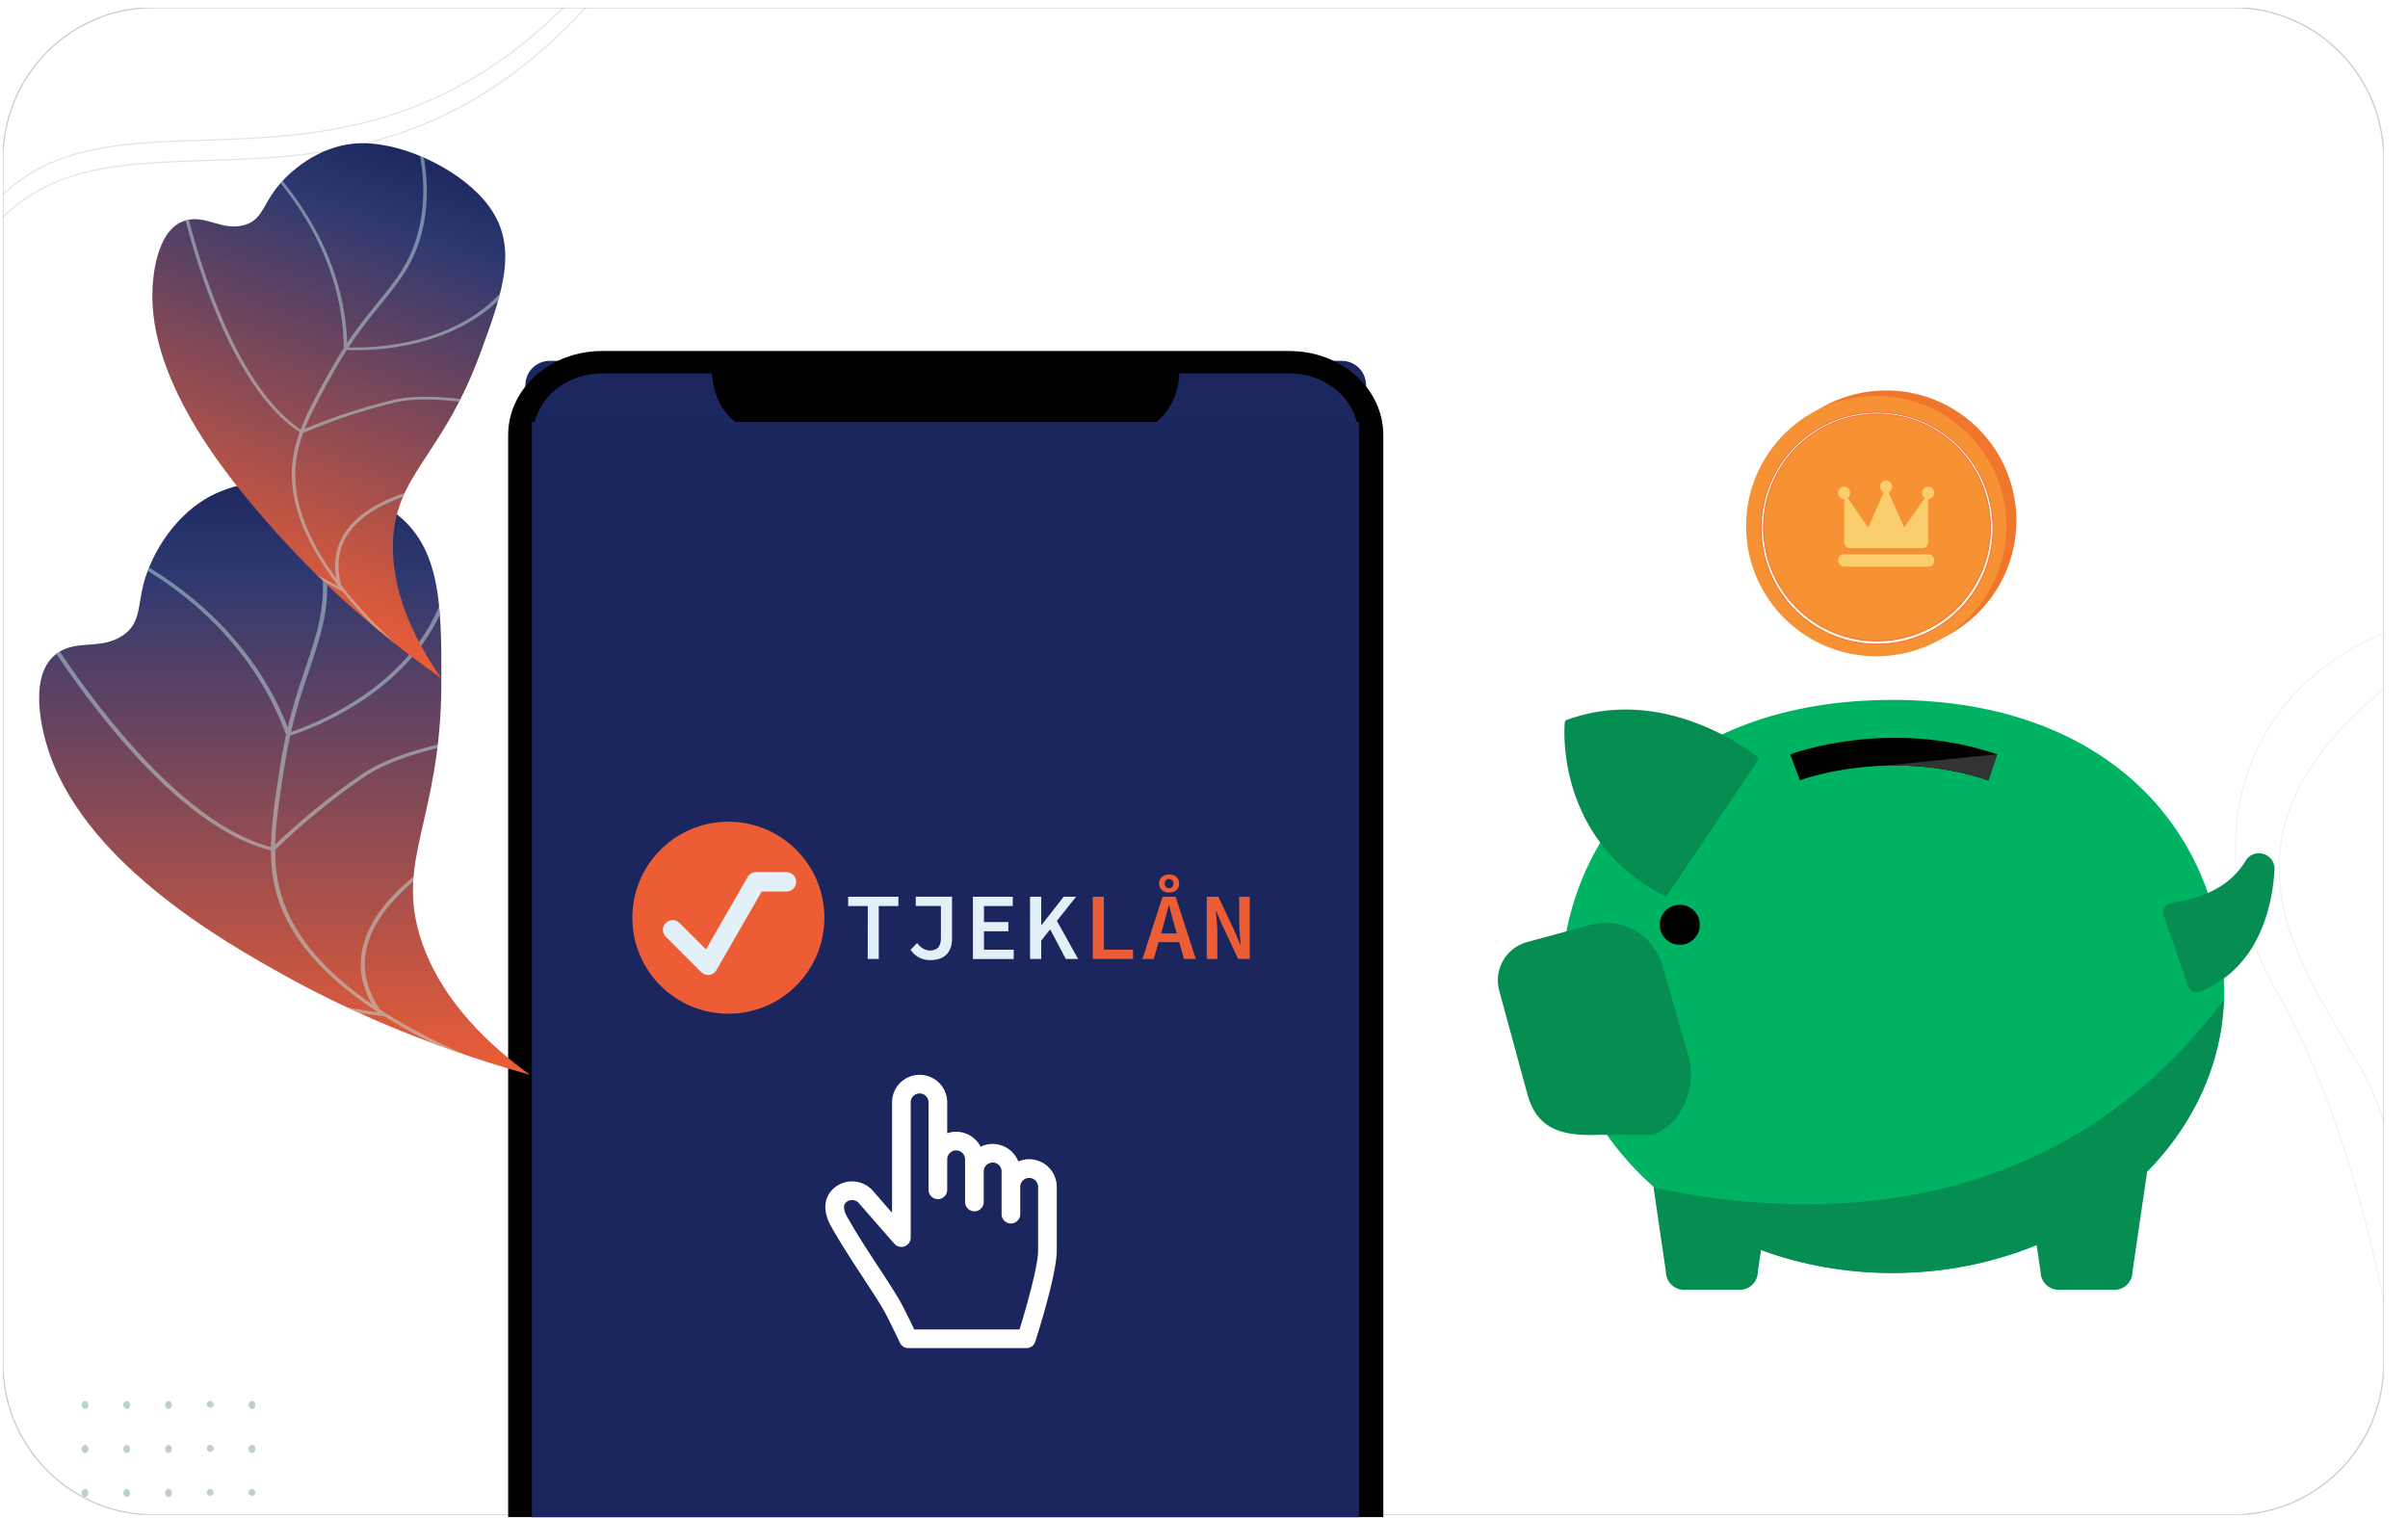<svg xmlns="http://www.w3.org/2000/svg" xmlns:xlink="http://www.w3.org/1999/xlink" width="1983" height="1250" viewBox="0 0 1983 1250">
  <defs>
    <clipPath id="clip-path">
      <rect id="Rectangle_9873" data-name="Rectangle 9873" width="1983" height="1250" transform="translate(22196 21458)" fill="#fff" stroke="#707070" stroke-width="1"/>
    </clipPath>
    <clipPath id="clip-path-2">
      <rect id="Rectangle_2410" data-name="Rectangle 2410" width="2432" height="1485" rx="40.43" transform="translate(0.001 -0.223)" fill="none"/>
    </clipPath>
    <clipPath id="clip-path-3">
      <rect id="Rectangle_2343" data-name="Rectangle 2343" width="1960.51" height="1241.142" rx="40.426" transform="translate(1960.51 1241.142) rotate(180)" fill="none"/>
    </clipPath>
    <linearGradient id="linear-gradient" y1="0.5" x2="1" y2="0.5" gradientUnits="objectBoundingBox">
      <stop offset="0" stop-color="#333"/>
      <stop offset="0.09" stop-color="#2a2a2a"/>
      <stop offset="0.289" stop-color="#1e1e1e"/>
      <stop offset="0.479" stop-color="#1a1a1a"/>
      <stop offset="0.788" stop-color="#1b1b1b"/>
      <stop offset="0.9" stop-color="#222"/>
      <stop offset="0.979" stop-color="#2e2e2e"/>
      <stop offset="1" stop-color="#333"/>
    </linearGradient>
    <filter id="Path_46721" x="388.465" y="259.064" width="780.705" height="1413.785" filterUnits="userSpaceOnUse">
      <feOffset dy="3" input="SourceAlpha"/>
      <feGaussianBlur stdDeviation="10" result="blur"/>
      <feFlood flood-opacity="0.4"/>
      <feComposite operator="in" in2="blur"/>
      <feComposite in="SourceGraphic"/>
    </filter>
    <linearGradient id="linear-gradient-2" x1="0.5" x2="0.5" y2="1" gradientUnits="objectBoundingBox">
      <stop offset="0" stop-color="#c0dfdd"/>
      <stop offset="0" stop-color="#1d275f"/>
      <stop offset="0.174" stop-color="#2f3971"/>
      <stop offset="1" stop-color="#ec5d35"/>
    </linearGradient>
    <clipPath id="clip-path-4">
      <path id="Path_46553" data-name="Path 46553" d="M986.884,1541.632c-31.272-22.683-72.259-59.308-89.385-110.2-22.461-66.743,15.853-99.383,16.327-211.537.3-70.915-.473-120.407-48.464-147.922-37.608-21.562-99.711-27.046-138.3-8.671-32.086,15.28-51.671,48.842-58.222,72.963-5.339,19.658-2.3,34.083-18.381,44.148-16.434,10.286-33.449,3.885-48.73,11.436-30.989,15.312-15.618,68.618-13.135,77.233,27.633,95.834,145.437,162.642,197.306,191.333C828.787,1484.138,895.333,1515.956,986.884,1541.632Z" transform="translate(-582.595 -1052.196)" fill="#c0dfdd"/>
    </clipPath>
    <clipPath id="clip-path-5">
      <path id="Path_46553-2" data-name="Path 46553" d="M338.6,398.275c-26.191-18.458-60.518-48.262-74.861-89.675-18.811-54.312,13.277-80.872,13.674-172.137.251-57.706-.4-97.98-40.589-120.37C205.322-1.453,153.31-5.915,120.992,9.038,94.12,21.471,77.717,48.783,72.231,68.411c-4.471,16-1.927,27.734-15.394,35.925-13.764,8.37-28.014,3.162-40.812,9.306-25.953,12.46-13.08,55.837-11,62.847,23.143,77.984,121.8,132.349,165.246,155.7C206.187,351.49,261.92,377.382,338.6,398.275Z" fill="#c0dfdd"/>
    </clipPath>
  </defs>
  <g id="Mask_Group_49355" data-name="Mask Group 49355" transform="translate(-22196 -21458)" clip-path="url(#clip-path)">
    <g id="Group_63564" data-name="Group 63564">
      <g id="Group_63537" data-name="Group 63537" transform="translate(7318.048 5754.723)">
        <g id="Group_61351" data-name="Group 61351" transform="translate(14878 15468)">
          <g id="Mask_Group_91" data-name="Mask Group 91" transform="translate(0 0)" clip-path="url(#clip-path-2)">
            <g id="Group_49267" data-name="Group 49267" transform="translate(2.427 241.57)">
              <g id="Group_48187" data-name="Group 48187" transform="translate(0 0)">
                <g id="Group_48170" data-name="Group 48170" clip-path="url(#clip-path-3)">
                  <path id="Path_47180" data-name="Path 47180" d="M123.958,0H1836.552c68.46,0,123.958,55.825,123.958,124.688v991.766c0,68.863-55.5,124.688-123.958,124.688H123.958c-49.36,0-91.981-29.02-112.117-71.436A124.318,124.318,0,0,1,0,1116.454V124.688C0,55.825,55.5,0,123.958,0Z" transform="translate(0)" fill="#fff" stroke="#c6c8d7" stroke-width="1"/>
                  <path id="Path_43531" data-name="Path 43531" d="M30.985,451.356a3.111,3.111,0,0,1-2.791,3.351,3.408,3.408,0,0,1,0-6.7,3.111,3.111,0,0,1,2.791,3.351Z" transform="translate(39.286 699.355)" fill="#1d5f6e" opacity="0.3"/>
                  <path id="Path_43532" data-name="Path 43532" d="M46.9,451.356a3.107,3.107,0,0,1-2.789,3.346,3.4,3.4,0,0,1,0-6.7,3.106,3.106,0,0,1,2.787,3.346Z" transform="translate(57.759 699.355)" fill="#1d5f6e" opacity="0.3"/>
                  <path id="Path_43533" data-name="Path 43533" d="M62.821,451.356a3.109,3.109,0,0,1-2.789,3.351,3.408,3.408,0,0,1,0-6.7,3.1,3.1,0,0,1,2.789,3.343Z" transform="translate(76.233 699.355)" fill="#1d5f6e" opacity="0.3"/>
                  <path id="Path_43534" data-name="Path 43534" d="M78.741,451.356a2.836,2.836,0,1,1-2.789-3.351,3.109,3.109,0,0,1,2.789,3.351Z" transform="translate(94.707 699.355)" fill="#1d5f6e" opacity="0.3"/>
                  <ellipse id="Ellipse_204" data-name="Ellipse 204" cx="2.789" cy="3.352" rx="2.789" ry="3.352" transform="translate(202.261 1147.357)" fill="#1d5f6e" opacity="0.3"/>
                  <path id="Path_43535" data-name="Path 43535" d="M30.985,465.317a3.109,3.109,0,0,1-2.791,3.351,3.408,3.408,0,0,1,0-6.7A3.114,3.114,0,0,1,30.985,465.317Z" transform="translate(39.286 721.634)" fill="#1d5f6e" opacity="0.3"/>
                  <path id="Path_43536" data-name="Path 43536" d="M46.9,465.317a3.108,3.108,0,0,1-2.789,3.348,3.406,3.406,0,0,1,0-6.7,3.111,3.111,0,0,1,2.787,3.351Z" transform="translate(57.759 721.634)" fill="#1d5f6e" opacity="0.3"/>
                  <path id="Path_43537" data-name="Path 43537" d="M62.821,465.317a3.107,3.107,0,0,1-2.789,3.351,3.408,3.408,0,0,1,0-6.7,3.109,3.109,0,0,1,2.789,3.351Z" transform="translate(76.233 721.634)" fill="#1d5f6e" opacity="0.3"/>
                  <path id="Path_43538" data-name="Path 43538" d="M78.741,465.317a2.836,2.836,0,1,1-2.789-3.351A3.107,3.107,0,0,1,78.741,465.317Z" transform="translate(94.707 721.634)" fill="#1d5f6e" opacity="0.3"/>
                  <ellipse id="Ellipse_205" data-name="Ellipse 205" cx="2.789" cy="3.352" rx="2.789" ry="3.352" transform="translate(202.261 1183.601)" fill="#1d5f6e" opacity="0.3"/>
                  <path id="Path_43539" data-name="Path 43539" d="M30.985,479.281a3.111,3.111,0,0,1-2.791,3.351,3.409,3.409,0,0,1,0-6.705,3.111,3.111,0,0,1,2.791,3.351Z" transform="translate(39.286 743.913)" fill="#1d5f6e" opacity="0.3"/>
                  <path id="Path_43540" data-name="Path 43540" d="M46.9,479.281a3.107,3.107,0,0,1-2.789,3.346,3.407,3.407,0,0,1,0-6.7,3.108,3.108,0,0,1,2.787,3.349Z" transform="translate(57.759 743.913)" fill="#1d5f6e" opacity="0.3"/>
                  <path id="Path_43541" data-name="Path 43541" d="M62.821,479.281a3.109,3.109,0,0,1-2.789,3.351,3.409,3.409,0,0,1,0-6.705,3.107,3.107,0,0,1,2.789,3.346Z" transform="translate(76.233 743.913)" fill="#1d5f6e" opacity="0.3"/>
                  <path id="Path_43542" data-name="Path 43542" d="M78.741,479.281a2.836,2.836,0,1,1-2.789-3.354,3.109,3.109,0,0,1,2.789,3.354Z" transform="translate(94.707 743.913)" fill="#1d5f6e" opacity="0.3"/>
                  <path id="Path_43543" data-name="Path 43543" d="M94.662,479.281a2.836,2.836,0,1,1-2.789-3.354,3.109,3.109,0,0,1,2.789,3.354Z" transform="translate(113.183 743.913)" fill="#1d5f6e" opacity="0.3"/>
                  <path id="Path_43544" data-name="Path 43544" d="M30.985,493.24a3.111,3.111,0,0,1-2.791,3.351,3.408,3.408,0,0,1,0-6.7A3.114,3.114,0,0,1,30.985,493.24Z" transform="translate(39.286 766.194)" fill="#1d5f6e" opacity="0.3"/>
                  <path id="Path_43545" data-name="Path 43545" d="M46.9,493.24a3.11,3.11,0,0,1-2.789,3.349,3.407,3.407,0,0,1,0-6.7A3.111,3.111,0,0,1,46.9,493.24Z" transform="translate(57.759 766.194)" fill="#1d5f6e" opacity="0.3"/>
                  <path id="Path_43546" data-name="Path 43546" d="M62.821,493.24a3.109,3.109,0,0,1-2.789,3.351,3.408,3.408,0,0,1,0-6.7,3.109,3.109,0,0,1,2.789,3.351Z" transform="translate(76.233 766.194)" fill="#1d5f6e" opacity="0.3"/>
                  <path id="Path_43547" data-name="Path 43547" d="M78.741,493.24a2.836,2.836,0,1,1-2.789-3.351A3.109,3.109,0,0,1,78.741,493.24Z" transform="translate(94.707 766.194)" fill="#1d5f6e" opacity="0.3"/>
                  <path id="Path_43548" data-name="Path 43548" d="M94.662,493.24a2.836,2.836,0,1,1-2.789-3.351A3.109,3.109,0,0,1,94.662,493.24Z" transform="translate(113.183 766.194)" fill="#1d5f6e" opacity="0.3"/>
                  <path id="Path_43549" data-name="Path 43549" d="M30.985,507.2a3.111,3.111,0,0,1-2.791,3.351,3.409,3.409,0,0,1,0-6.705,3.112,3.112,0,0,1,2.791,3.354Z" transform="translate(39.286 788.475)" fill="#1d5f6e" opacity="0.3"/>
                  <path id="Path_43550" data-name="Path 43550" d="M46.9,507.2a3.107,3.107,0,0,1-2.789,3.346,3.407,3.407,0,0,1,0-6.7A3.108,3.108,0,0,1,46.9,507.2Z" transform="translate(57.759 788.475)" fill="#1d5f6e" opacity="0.3"/>
                  <path id="Path_43551" data-name="Path 43551" d="M62.821,507.2a3.109,3.109,0,0,1-2.789,3.351,3.409,3.409,0,0,1,0-6.705,3.107,3.107,0,0,1,2.789,3.346Z" transform="translate(76.233 788.475)" fill="#1d5f6e" opacity="0.3"/>
                  <path id="Path_43552" data-name="Path 43552" d="M78.741,507.2a2.837,2.837,0,1,1-2.789-3.354,3.109,3.109,0,0,1,2.789,3.354Z" transform="translate(94.707 788.475)" fill="#1d5f6e" opacity="0.3"/>
                  <ellipse id="Ellipse_206" data-name="Ellipse 206" cx="2.789" cy="3.352" rx="2.789" ry="3.352" transform="translate(202.261 1292.329)" fill="#1d5f6e" opacity="0.3"/>
                  <path id="Path_43552-2" data-name="Path 43552" d="M980.849,57.543a2.837,2.837,0,1,1-2.791-3.351,3.109,3.109,0,0,1,2.791,3.351Z" transform="translate(1141.568 70.905)" fill="#1d5f6e" opacity="0.3"/>
                  <path id="Path_44400" data-name="Path 44400" d="M716.479,76.062c-6.137-2.836,106.415-201.555-171.643,54.969C305.337,351.982,121.872,141.07,0,275.971" transform="translate(-57.935 -77.107) rotate(-8)" fill="none" stroke="#1d5f6e" stroke-miterlimit="10" stroke-width="1" opacity="0.16"/>
                  <path id="Path_44400-2" data-name="Path 44400" d="M716.479,76.064c-6.137-2.838,106.415-201.557-171.643,54.967C305.337,351.982,121.872,141.07,0,275.971" transform="translate(-60.031 -93.809) rotate(-8)" fill="none" stroke="#1d5f6e" stroke-miterlimit="10" stroke-width="1" opacity="0.16"/>
                  <path id="Path_44398" data-name="Path 44398" d="M997.218,862.049s-19.809-236.587-107.85-390.97-.041-290.385,135.312-310.744" transform="translate(984.541 342.063)" fill="none" stroke="#1d5f6e" stroke-miterlimit="10" stroke-width="1" opacity="0.08"/>
                  <path id="Path_44399" data-name="Path 44399" d="M975.469,787.425S992.612,597.8,937.293,503s-133.616-197.86,38.176-325.6" transform="translate(1003.779 369.294)" fill="none" stroke="#1d5f6e" stroke-miterlimit="10" stroke-width="1" opacity="0.08"/>
                </g>
                <g id="Group_49268" data-name="Group 49268" transform="translate(415.989 279.771)">
                  <g id="Group_49262" data-name="Group 49262" transform="translate(0 0)">
                    <path id="Path_46722" data-name="Path 46722" d="M384.9,0V7.183c0,24.18-20.208,43.788-45.127,43.788H45.128C20.208,50.971,0,31.363,0,7.183V0Z" transform="translate(167.898 20.009)"/>
                    <rect id="Rectangle_2347" data-name="Rectangle 2347" width="90.333" height="9.21" rx="1.771" transform="translate(312.807 25.925)" fill="url(#linear-gradient)"/>
                    <g id="Group_48219" data-name="Group 48219" transform="translate(0 0)">
                      <path id="Rectangle_2348" data-name="Rectangle 2348" d="M20,0H672.229a20,20,0,0,1,20,20V53.687a0,0,0,0,1,0,0H0a0,0,0,0,1,0,0V20A20,20,0,0,1,20,0Z" transform="translate(14.237 11.091)" fill="#1d275f"/>
                      <g transform="matrix(1, 0, 0, 1, -418.46, -286.06)" filter="url(#Path_46721)">
                        <path id="Path_46721-2" data-name="Path 46721" d="M647.5.1l-.362-.027C645.9.029,644.647,0,643.389,0H77.334c-1.288,0-2.576.03-3.829.074l-.386.032h-.183C32.019,2.174,0,32.493,0,69.209v1215.37c0,35.884,31.263,66.192,71.2,69,.586.042,1.235.086,1.868.1l.226.008c1.335.063,2.686.1,4.04.1H643.39c1.332,0,2.663-.032,3.976-.1l.237-.008c.669-.016,1.337-.061,1.966-.1,39.889-2.811,71.136-33.12,71.136-69V69.209C720.7,32.384,688.546,2.027,647.5.1Zm52.589,1284.481c0,26.315-22.9,48.54-52.129,50.6-.269.019-.554.044-.829.052l-.177,0-.179.006-.237.01-.139,0-.141.008c-.949.046-1.913.068-2.863.068H77.335c-.979,0-1.968-.022-2.944-.068l-.113-.006-.111,0-.226-.009-.164-.006-.186,0c-.243-.01-.486-.031-.774-.051-29.269-2.059-52.2-24.286-52.2-50.6V69.209c0-26.742,23.212-48.9,52.944-50.645h.508l.768-.063c.91-.029,1.731-.042,2.5-.042H643.389c.767,0,1.605.013,2.55.044l.2.013.275.013c30.094,1.414,53.668,23.675,53.668,50.679Z" transform="translate(418.46 286.06)"/>
                      </g>
                      <path id="Path_46723" data-name="Path 46723" d="M384.9,0V8.443c0,28.414-20.208,51.455-45.127,51.455H45.128C20.208,59.9,0,36.857,0,8.443V0Z" transform="translate(167.894 11.091)"/>
                    </g>
                  </g>
                  <rect id="Rectangle_9860" data-name="Rectangle 9860" width="681" height="909" transform="translate(19.583 61.436)" fill="#1c265e"/>
                </g>
              </g>
            </g>
          </g>
        </g>
        <g id="Group_63534" data-name="Group 63534" transform="translate(14910.174 16099.017)">
          <g id="Group_48037" data-name="Group 48037">
            <path id="Path_46548" data-name="Path 46548" d="M986.884,1541.632c-31.272-22.683-72.259-59.308-89.385-110.2-22.461-66.743,15.853-99.383,16.327-211.537.3-70.915-.473-120.407-48.464-147.922-37.608-21.562-99.711-27.046-138.3-8.671-32.086,15.28-51.671,48.842-58.222,72.963-5.339,19.658-2.3,34.083-18.381,44.148-16.434,10.286-33.449,3.885-48.73,11.436-30.989,15.312-15.618,68.618-13.135,77.233,27.633,95.834,145.437,162.642,197.306,191.333C828.787,1484.138,895.333,1515.956,986.884,1541.632Z" transform="translate(-582.595 -1052.196)" fill="url(#linear-gradient-2)"/>
            <g id="Group_48036" data-name="Group 48036" clip-path="url(#clip-path-4)">
              <g id="Group_48035" data-name="Group 48035" transform="translate(-148.513 -25.858)" opacity="0.5" style="mix-blend-mode: soft-light;isolation: isolate">
                <g id="Group_48031" data-name="Group 48031" transform="translate(339.399)">
                  <path id="Path_46549" data-name="Path 46549" d="M1330.234,1493.41l1.368-2.4c-97.067-29.307-217.9-81.724-242.287-165.006-8.97-30.623-4.035-62.069,2.8-105.591,5.454-34.755,13.626-59.029,20.838-80.445,9.437-28.027,16.891-50.165,13.678-82.611-3.259-32.92-16.775-65.867-40.171-97.928l-3.151,1.218c23.162,31.739,36.541,64.34,39.764,96.9,3.171,32.037-4.222,54-13.585,81.806-7.236,21.491-15.437,45.85-20.917,80.763-6.61,42.126-11.831,75.4-2.74,106.433,11.627,39.7,46.292,76.256,103.032,108.65C1227.161,1457.066,1274.726,1476.651,1330.234,1493.41Z" transform="translate(-1080.952 -959.432)" fill="#c0dfdd"/>
                </g>
                <g id="Group_48032" data-name="Group 48032" transform="translate(182.768 71.434)">
                  <path id="Path_46550" data-name="Path 46550" d="M841.726,1381.076l1.871-.546a249.952,249.952,0,0,0,65.615-32.9c30.37-21.416,67.474-59.145,71.771-117.262l-3.562-.139c-4.236,57.277-40.78,94.444-70.691,115.537a249.8,249.8,0,0,1-62.609,31.774c-23.618-63.519-68.453-104.031-102.035-126.881-36.707-24.976-68.357-34.864-68.671-34.961l-1.388,2.391c.31.1,31.486,9.852,67.748,34.551,33.451,22.785,78.2,63.318,101.436,127.021Z" transform="translate(-672.026 -1215.695)" fill="#c0dfdd"/>
                </g>
                <g id="Group_48033" data-name="Group 48033" transform="translate(139.528 130.832)">
                  <path id="Path_46551" data-name="Path 46551" d="M761.442,1628.95l.764-.763c.327-.327,33.2-33.021,74.967-61.1,41.479-27.885,136.324-35.817,137.277-35.894l-.394-2.58c-3.94.318-96.971,8.108-139.3,36.568-38.46,25.855-69.416,55.593-74.651,60.712-98.026-24.517-196.681-195.382-197.67-197.112l-3.294,1a784.33,784.33,0,0,0,62.468,90.287c49.929,62.066,96.563,98.6,138.6,108.592Z" transform="translate(-559.137 -1428.781)" fill="#c0dfdd"/>
                </g>
                <g id="Group_48034" data-name="Group 48034" transform="translate(0 249.364)">
                  <path id="Path_46552" data-name="Path 46552" d="M628.1,2071.664l-1.68-2.28c-23.956-32.516-18.872-66.005,15.112-99.538,25.455-25.117,58.415-40.776,58.745-40.931l-1.937-2.18c-.335.158-33.843,16.077-59.679,41.57-33.576,33.129-39.437,67.642-17.046,99.98a787.618,787.618,0,0,1-105.264-21.929c-56.4-15.719-136.619-44.965-198.514-95.028l-120.322-97.323-2.651,1.737,120.322,97.322c62.392,50.465,143.187,79.919,199.977,95.741,61.515,17.137,108.95,22.425,109.422,22.475Z" transform="translate(-194.861 -1854.005)" fill="#c0dfdd"/>
                </g>
              </g>
            </g>
          </g>
        </g>
        <g id="Group_61257" data-name="Group 61257" transform="translate(15398.706 16379.964)">
          <g id="Layer_4" data-name="Layer 4" transform="translate(177.711 43.511)">
            <path id="Path_48550" data-name="Path 48550" d="M137.918,34.874H121.74V27.22h41.374v7.654H146.937V78.422h-9.1Z" transform="translate(-121.74 -8.929)" fill="#e3f0f7"/>
            <path id="Path_48551" data-name="Path 48551" d="M172.56,70.89l5.419-5.612c2.942,4.044,6.7,6.168,10.384,6.168,6.218,0,9.191-2.963,9.191-10.677V34.834H176.867V27.17h29.848V61.547c0,9.787-4.631,17.846-18.078,17.846A19.079,19.079,0,0,1,172.56,70.89Z" transform="translate(-121.176 -8.93)" fill="#e3f0f7"/>
            <path id="Path_48552" data-name="Path 48552" d="M223.35,27.22h32.83v7.654H232.46V48.018h20.09v7.654H232.46V70.839h24.5v7.654H223.35Z" transform="translate(-120.612 -8.929)" fill="#e3f0f7"/>
            <path id="Path_48553" data-name="Path 48553" d="M269.9,27.22h9.2V50.475h.263l18.2-23.255h10.212L279.1,63.3V78.462h-9.2Zm15.6,25.055,5.4-7.078,18.584,33.255H299.323Z" transform="translate(-120.096 -8.929)" fill="#e3f0f7"/>
            <path id="Path_48554" data-name="Path 48554" d="M321,27.22h9.1V70.768h24.024v7.654H321Z" transform="translate(-119.529 -8.929)" fill="#ec5d35"/>
            <path id="Path_48555" data-name="Path 48555" d="M378.022,27.421H388.76l16.592,51.2h-9.7l-7.7-27.229c-1.537-5.4-3.175-11.2-4.57-16.875h-.313c-1.436,5.672-2.973,11.476-4.51,16.875l-7.806,27.229H361.43ZM371.288,57.6h24v7.189h-24Zm3.862-41.03c0-4.509,3.418-7.442,8.261-7.442s8.261,2.932,8.261,7.442-3.468,7.391-8.261,7.391S375.151,21.031,375.151,16.572Zm11.88,0a3.65,3.65,0,1,0-7.29,0,3.65,3.65,0,1,0,7.29,0Z" transform="translate(-119.08 -9.13)" fill="#ec5d35"/>
            <path id="Path_48556" data-name="Path 48556" d="M413.82,27.22h9.555l13.549,28.756,4.641,10.94h.222c-.384-5.227-1.234-11.719-1.234-17.431V27.24h8.675V78.422h-9.565L426.135,49.636l-4.651-10.91h-.212c.384,5.45,1.233,11.617,1.233,17.29V78.422H413.83Z" transform="translate(-118.499 -8.929)" fill="#ec5d35"/>
          </g>
          <g id="Group_51103" data-name="Group 51103" transform="translate(0)">
            <g id="Layer_3" data-name="Layer 3">
              <circle id="Ellipse_312" data-name="Ellipse 312" cx="79.062" cy="79.062" r="79.062" fill="#ec5d35"/>
            </g>
            <g id="Layer_2" data-name="Layer 2" transform="translate(33.171 49.474)">
              <path id="Path_48557" data-name="Path 48557" d="M23,72.073l29.157,29.14L91.713,32.5h24.994" transform="translate(-23 -32.5)" fill="none" stroke="#e3f0f7" stroke-linecap="round" stroke-linejoin="round" stroke-width="16"/>
            </g>
          </g>
        </g>
        <path id="clicker" d="M190.57,69.441a22.462,22.462,0,0,0-8.958,1.856A22.757,22.757,0,0,0,160.5,56.859a22.459,22.459,0,0,0-9.92,2.3,22.723,22.723,0,0,0-20.15-12.326,22.443,22.443,0,0,0-7.349,1.236V22.88a22.723,22.723,0,1,0-45.444,0v90.639L61.271,94.8c-.114-.128-.231-.254-.352-.374a22.78,22.78,0,0,0-16.1-6.714H44.7a22.476,22.476,0,0,0-16.02,6.609c-7.514,7.516-7.93,18.672-1.138,30.612,8.792,15.447,18.348,30.012,26.781,42.864,6.162,9.392,11.983,18.264,16.239,25.6,3.69,6.365,13.486,27.008,13.586,27.217A7.683,7.683,0,0,0,91.089,225h97.174a7.687,7.687,0,0,0,7.317-5.33c1.812-5.636,17.711-55.6,17.711-74.9V92.323A22.829,22.829,0,0,0,190.57,69.441Zm-7.348,22.881a7.351,7.351,0,1,1,14.7,0v52.446c0,12.824-9.856,47.3-15.295,64.862H95.936c-3.186-6.63-9.158-18.912-12.079-23.949-4.467-7.7-10.4-16.746-16.683-26.321C58.866,146.7,49.451,132.351,40.9,117.328c-2.232-3.925-4.277-9.217-1.348-12.145a7.335,7.335,0,0,1,5.19-2.105,7.51,7.51,0,0,1,5.155,2.061l29.639,33.905a7.685,7.685,0,0,0,13.47-5.058V22.88a7.354,7.354,0,1,1,14.7,0V94.63a7.685,7.685,0,0,0,15.37,0V69.709a7.352,7.352,0,1,1,14.7,0v34.945a7.685,7.685,0,1,0,15.37,0V79.739a7.353,7.353,0,1,1,14.7,0v34.947a7.685,7.685,0,1,0,15.37,0V92.322Z" transform="translate(15534.914 16588.453)" fill="#fff"/>
        <g id="Group_63533" data-name="Group 63533" transform="translate(16111.415 16016.658)">
          <g id="Group_51032" data-name="Group 51032" transform="translate(0 262.999)">
            <g id="Group_51031" data-name="Group 51031">
              <path id="Path_48404" data-name="Path 48404" d="M466.377,901.59H420.632a14.984,14.984,0,0,1-14.984-14.984L393.03,800.482A14.983,14.983,0,0,1,408.013,785.5H479a14.983,14.983,0,0,1,14.983,14.983L481.36,886.606A14.983,14.983,0,0,1,466.377,901.59Z" transform="translate(-267.232 -415.763)" fill="#068e52"/>
              <path id="Path_48405" data-name="Path 48405" d="M733.47,901.59H687.725a14.983,14.983,0,0,1-14.983-14.984l-12.619-86.125A14.983,14.983,0,0,1,675.106,785.5h70.982a14.983,14.983,0,0,1,14.983,14.983l-12.619,86.125A14.983,14.983,0,0,1,733.47,901.59Z" transform="translate(-225.8 -415.763)" fill="#068e52"/>
              <path id="Path_48406" data-name="Path 48406" d="M875.279,705.168c0,128.231-122.313,232.183-273.193,232.183S328.893,833.4,328.893,705.168s93.378-239.753,273.193-239.753C782.078,465.415,875.279,576.937,875.279,705.168Z" transform="translate(-277.181 -465.415)" fill="#00b363"/>
              <path id="Path_48407" data-name="Path 48407" d="M409.923,799.1l-42.08-.183c-36.422,1.7-52.515-8.318-59.52-34.049l-23.06-84.717A32.616,32.616,0,0,1,308.1,640.232l52.258-14.224a48.63,48.63,0,0,1,59.52,34.049l21.39,74.36C448.273,760.149,435.655,792.1,409.923,799.1Z" transform="translate(-284.126 -440.767)" fill="#068e52"/>
              <path id="Path_48408" data-name="Path 48408" d="M490.349,511.149c-.732-.609-73.943-60.638-156.792-30.319a2.529,2.529,0,0,0-1.642,2.09c-.106.946-9.523,95.119,81.418,142.575a2.523,2.523,0,0,0,3.261-.828L490.823,514.5A2.527,2.527,0,0,0,490.349,511.149Z" transform="translate(-276.762 -464.35)" fill="#068e52"/>
              <path id="Path_48409" data-name="Path 48409" d="M841.138,575.34a12.643,12.643,0,0,0-14.8,5.609c-15.983,26.43-44.476,31.547-56.641,33.73-4.5.808-6.55,1.178-8.542,2.849a7.569,7.569,0,0,0-2.294,8.253l20.009,58.357a7.57,7.57,0,0,0,10,4.562c49.343-19.98,59.581-71.426,61.294-100.313A12.693,12.693,0,0,0,841.138,575.34Z" transform="translate(-210.547 -448.458)" fill="#068e52"/>
              <circle id="Ellipse_308" data-name="Ellipse 308" cx="16.487" cy="16.487" r="16.487" transform="translate(133.368 168.705)"/>
              <g id="Group_51030" data-name="Group 51030" transform="translate(240.769 31.195)">
                <path id="Path_48410" data-name="Path 48410" d="M655.713,527.506c-81.026-27.409-154.406-.409-155.135-.131l-8.016-21.254c3.3-1.243,81.8-30.109,170.426-.13Z" transform="translate(-492.562 -492.421)"/>
              </g>
              <path id="Path_48411" data-name="Path 48411" d="M395.969,833.994C445.6,877.3,514.936,904.206,591.681,904.206c148.1,0,268.659-100.156,273.056-225.116C714.968,879.263,493.522,854.742,395.969,833.994Z" transform="translate(-266.776 -432.27)" fill="#068e52"/>
              <path id="Path_48412" data-name="Path 48412" d="M294.1,685.4s-14.882-37.338,43.577-47C337.672,638.4,304.208,654.885,294.1,685.4Z" transform="translate(-282.842 -438.582)" fill="#068e52"/>
              <path id="Path_48413" data-name="Path 48413" d="M339.183,488.075s21.412-11.9,38.861-8.724c0,0-26.965,22.206-15.861,88.825C362.183,568.177,339.183,531.695,339.183,488.075Z" transform="translate(-275.585 -463.337)" fill="#068e52"/>
              <path id="Path_48414" data-name="Path 48414" d="M559.633,513.573c25.056-.866,54.8,1.667,85.674,12.11l7.276-21.515-92.951,9.4Z" transform="translate(-241.389 -459.404)" fill="#333"/>
            </g>
          </g>
          <g id="Group_50552" data-name="Group 50552" transform="translate(204.437 0)">
            <ellipse id="Ellipse_305" data-name="Ellipse 305" cx="107.196" cy="107.196" rx="107.196" ry="107.196" transform="translate(0.04 17.017) rotate(-4.553)" fill="#ef762c"/>
            <path id="Path_48257" data-name="Path 48257" d="M807.588,1717.046q-1.98,1.207-4.028,2.337-.695.382-1.386.749c-1.057.563-2.114,1.1-3.179,1.633a107.2,107.2,0,0,1-98.935-190.138q2.061-1.136,4.151-2.171c1.351-.672,2.716-1.315,4.085-1.924a107.078,107.078,0,0,1,32.176-8.65,107.215,107.215,0,0,1,67.116,198.164Z" transform="translate(-644.594 -1505.624)" fill="#f69233"/>
            <g id="Group_50550" data-name="Group 50550" transform="translate(11.735 24.956)">
              <path id="Path_48258" data-name="Path 48258" d="M756.412,1726.744a96.446,96.446,0,0,1-26.828-3.828,95.453,95.453,0,1,1,26.828,3.828Zm-.294-189.537a93.448,93.448,0,1,0,82,48.326A92.879,92.879,0,0,0,756.118,1537.206Z" transform="translate(-660.182 -1534.616)" fill="#fdf8da" stroke="#ec5d35" stroke-width="0.6"/>
            </g>
          </g>
        </g>
        <path id="crown" d="M74.195,15.182h-.154l.154,35.11v.315a4.919,4.919,0,0,1-1.467,3.557,4.7,4.7,0,0,1-3.476,1.5H9.912a4.664,4.664,0,0,1-3.515-1.5,4.985,4.985,0,0,1-1.43-3.557v-.315l.154-35.11H4.966a4.723,4.723,0,0,1-3.515-1.463,4.947,4.947,0,0,1-1.43-3.6,4.955,4.955,0,0,1,1.43-3.6A4.666,4.666,0,0,1,4.927,5.061,4.818,4.818,0,0,1,8.442,6.525a4.868,4.868,0,0,1,1.467,3.6,4.8,4.8,0,0,1-2.085,4.111L24.746,38.749l12.825-29.1a4.622,4.622,0,0,1-2.125-1.819,5.024,5.024,0,0,1-.812-2.767,4.95,4.95,0,0,1,1.43-3.6A4.677,4.677,0,0,1,39.54,0a4.807,4.807,0,0,1,3.515,1.463,4.873,4.873,0,0,1,1.467,3.6,5.024,5.024,0,0,1-.812,2.767,4.622,4.622,0,0,1-2.125,1.819l12.825,29.1L71.333,14.234a4.8,4.8,0,0,1-2.085-4.111,4.95,4.95,0,0,1,1.43-3.6,4.677,4.677,0,0,1,3.476-1.463,4.807,4.807,0,0,1,3.515,1.463,4.873,4.873,0,0,1,1.467,3.6,4.9,4.9,0,0,1-1.467,3.6,4.752,4.752,0,0,1-3.476,1.463ZM4.966,60.73H74.195a4.757,4.757,0,0,1,3.476,1.463,4.836,4.836,0,0,1,1.467,3.557,4.971,4.971,0,0,1-1.467,3.6,4.687,4.687,0,0,1-3.476,1.5H4.966a4.7,4.7,0,0,1-3.476-1.5,4.966,4.966,0,0,1-1.467-3.6,4.9,4.9,0,0,1,1.43-3.557A4.734,4.734,0,0,1,4.969,60.73Z" transform="translate(16391.656 16099.017)" fill="#face6c"/>
        <g id="Group_63536" data-name="Group 63536" transform="translate(15059.274 15771.627) rotate(20)">
          <g id="Group_48037-2" data-name="Group 48037" transform="translate(0 0)">
            <path id="Path_46548-2" data-name="Path 46548" d="M338.6,398.275c-26.191-18.458-60.518-48.262-74.861-89.675-18.811-54.312,13.277-80.872,13.674-172.137.251-57.706-.4-97.98-40.589-120.37C205.322-1.453,153.31-5.915,120.992,9.038,94.12,21.471,77.717,48.783,72.231,68.411c-4.471,16-1.927,27.734-15.394,35.925-13.764,8.37-28.014,3.162-40.812,9.306-25.953,12.46-13.08,55.837-11,62.847,23.143,77.984,121.8,132.349,165.246,155.7C206.187,351.49,261.92,377.382,338.6,398.275Z" fill="url(#linear-gradient-2)"/>
            <g id="Group_48036-2" data-name="Group 48036" clip-path="url(#clip-path-5)">
              <g id="Group_48035-2" data-name="Group 48035" transform="translate(-124.381 -21.042)" opacity="0.5" style="mix-blend-mode: soft-light;isolation: isolate">
                <g id="Group_48031-2" data-name="Group 48031" transform="translate(284.25 0)">
                  <path id="Path_46549-2" data-name="Path 46549" d="M208.776,434.522l1.145-1.951C128.627,408.722,27.431,366.068,7,298.3c-7.512-24.919-3.379-50.508,2.341-85.924,4.568-28.282,11.412-48.035,17.452-65.462,7.9-22.807,14.147-40.822,11.456-67.224C35.523,52.9,24.2,26.089,4.609,0L1.97.991c19.4,25.828,30.6,52.356,33.3,78.849,2.656,26.07-3.536,43.942-11.378,66.569-6.061,17.488-12.929,37.31-17.518,65.72-5.536,34.28-9.909,61.353-2.295,86.609,9.738,32.307,38.77,62.053,86.29,88.414C122.451,404.946,162.287,420.884,208.776,434.522Z" transform="translate(0)" fill="#c0dfdd"/>
                </g>
                <g id="Group_48032-2" data-name="Group 48032" transform="translate(153.07 58.129)">
                  <path id="Path_46550-2" data-name="Path 46550" d="M142.125,134.578l1.567-.444a212.047,212.047,0,0,0,54.953-26.774c25.435-17.426,56.51-48.128,60.109-95.421l-2.983-.113c-3.548,46.609-34.154,76.853-59.2,94.017A211.765,211.765,0,0,1,144.131,131.7C124.351,80.01,86.8,47.043,58.676,28.45,27.933,8.125,1.427.079,1.163,0L0,1.946c.26.078,26.37,8.017,56.739,28.115,28.016,18.541,65.5,51.525,84.954,103.363Z" transform="translate(0 0)" fill="#c0dfdd"/>
                </g>
                <g id="Group_48033-2" data-name="Group 48033" transform="translate(116.856 106.463)">
                  <path id="Path_46551-2" data-name="Path 46551" d="M169.432,162.887l.639-.621a474.533,474.533,0,0,1,62.785-49.718C267.6,89.856,347.029,83.4,347.828,83.338l-.33-2.1c-3.3.258-81.214,6.6-116.669,29.756a479.617,479.617,0,0,0-62.521,49.4C86.211,140.449,3.587,1.408,2.758,0L0,.812A637.633,637.633,0,0,0,52.318,74.283C94.134,124.789,133.19,154.52,168.4,162.649Z" transform="translate(0 0)" fill="#c0dfdd"/>
                </g>
                <g id="Group_48034-2" data-name="Group 48034" transform="translate(0 202.918)">
                  <path id="Path_46552-2" data-name="Path 46552" d="M362.839,177.118l-1.407-1.856c-20.064-26.459-15.805-53.711,12.656-81,21.319-20.439,48.923-33.181,49.2-33.307l-1.622-1.774c-.281.128-28.343,13.082-49.982,33.828-28.12,26.959-33.029,55.044-14.276,81.358a676.55,676.55,0,0,1-88.159-17.845c-47.234-12.791-114.419-36.59-166.257-77.328L2.22,0,0,1.414l100.77,79.2c52.254,41.065,119.92,65.033,167.482,77.908,51.519,13.945,91.246,18.248,91.641,18.29Z" transform="translate(0 0)" fill="#c0dfdd"/>
                </g>
              </g>
            </g>
          </g>
        </g>
      </g>
    </g>
  </g>
</svg>
